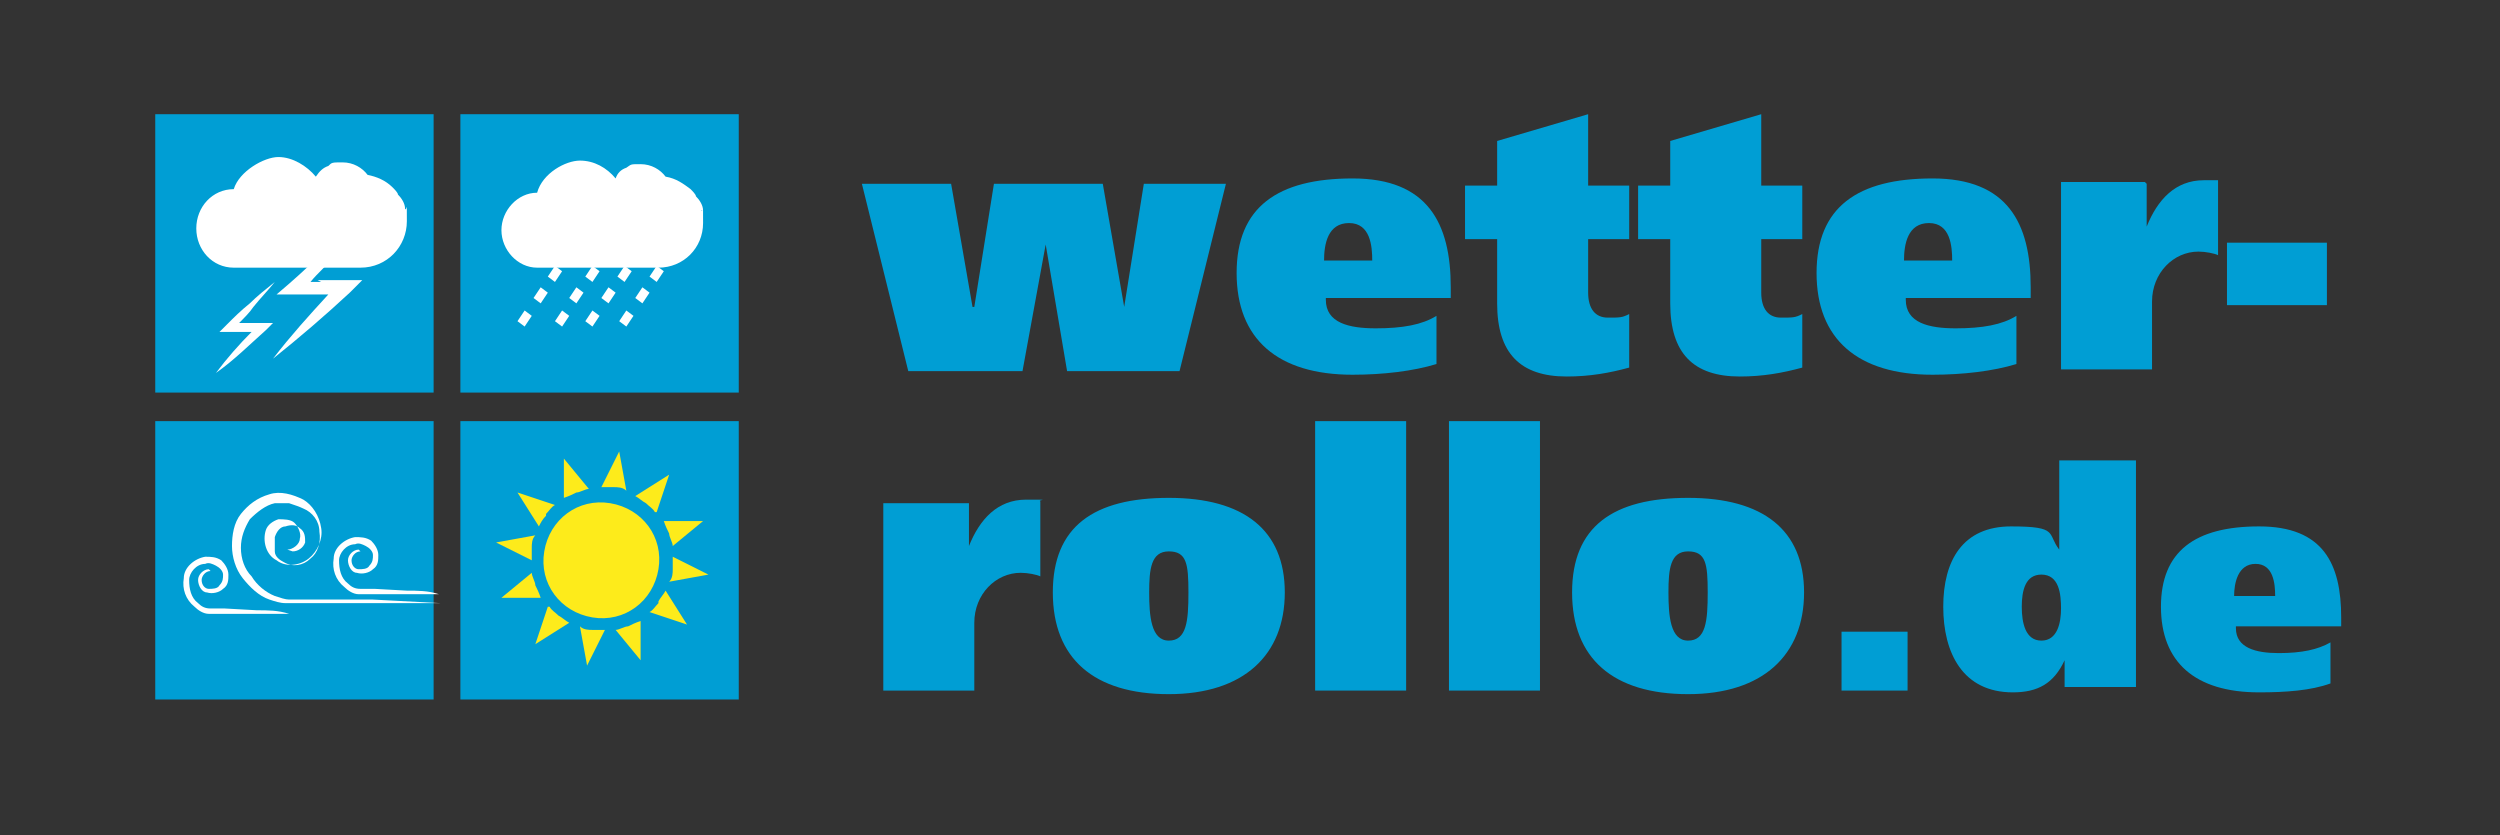 <?xml version="1.0" encoding="UTF-8"?>
<svg id="Ebene_1" xmlns="http://www.w3.org/2000/svg" version="1.1" viewBox="0 0 140.1 46.8">
  <rect x="0" y="0" width="140.1" height="46.8" fill="#333333" stroke="none"/>
  <!-- Generator: Adobe Illustrator 29.0.1, SVG Export Plug-In . SVG Version: 2.1.0 Build 192)  -->
  <defs>
    <style>
      .st0 {
        fill: #009ed4;
      }

      .st1 {
        fill: #fff;
      }

      .st2 {
        fill: #fdeb1b;
      }
    </style>
  </defs>
  <rect class="st0" x="8.7" y="6.4" width="15.6" height="15.6"/>
  <rect class="st0" x="25.8" y="6.4" width="15.6" height="15.6"/>
  <rect class="st0" x="8.7" y="23.6" width="15.6" height="15.6"/>
  <rect class="st0" x="25.8" y="23.6" width="15.6" height="15.6"/>
  <g>
    <path class="st2" d="M30,32.8c0-.2-.2-.5-.2-.7l-1.7,1.4h2.2c-.1-.3-.2-.5-.3-.7Z"/>
    <path class="st2" d="M30.7,34l-.7,2.1,1.9-1.2c-.2-.1-.4-.3-.6-.4-.2-.2-.4-.3-.5-.5Z"/>
    <path class="st2" d="M37.5,29.9c0,.2.2.5.2.7l1.7-1.4h-2.2c.1.3.2.5.3.7Z"/>
    <path class="st2" d="M36.8,28.7l.7-2.1-1.9,1.2c.2.1.4.3.6.4.2.2.4.3.5.5Z"/>
    <path class="st2" d="M35.1,27.5l-.4-2.2-1,2c.2,0,.5,0,.7,0,.2,0,.5,0,.7.2Z"/>
    <path class="st2" d="M32.3,27.6c.2,0,.5-.2.7-.2l-1.4-1.7v2.2c.3-.1.5-.2.7-.3Z"/>
    <path class="st2" d="M30.6,28.8c.2-.2.3-.4.5-.5l-2.1-.7,1.2,1.9c.1-.2.2-.4.4-.6Z"/>
    <path class="st2" d="M29.8,30.7c0-.2,0-.5.2-.7l-2.2.4,2,1c0-.2,0-.5,0-.7Z"/>
    <path class="st2" d="M32.5,35.1l.4,2.2,1-2c-.2,0-.5,0-.7,0-.2,0-.5,0-.7-.2Z"/>
    <path class="st2" d="M35.2,35.1c-.2,0-.5.2-.7.2l1.4,1.7v-2.2c-.3.1-.5.2-.7.3Z"/>
    <path class="st2" d="M36.9,33.8c-.2.2-.3.4-.5.5l2.1.7-1.2-1.9c-.1.2-.3.4-.4.6Z"/>
    <path class="st2" d="M37.7,31.9c0,.2,0,.5-.2.7l2.2-.4-2-1c0,.2,0,.5,0,.7Z"/>
    <path class="st2" d="M34.2,28.2c-1.8-.3-3.4.9-3.7,2.7-.3,1.8.9,3.4,2.7,3.7,1.8.3,3.4-.9,3.7-2.7.3-1.8-.9-3.4-2.7-3.7Z"/>
  </g>
  <g>
    <path class="st1" d="M22.7,11.7c0-.3-.2-.6-.4-.8,0-.1-.2-.3-.3-.4-.4-.4-.9-.6-1.4-.7-.3-.4-.8-.7-1.4-.7s-.6,0-.8.2c-.3.1-.5.3-.7.6-.5-.6-1.3-1.1-2.1-1.1s-2.2.8-2.5,1.8c-1.2,0-2.1,1-2.1,2.2s.9,2.2,2.1,2.2h0s7.1,0,7.1,0c1.5,0,2.6-1.2,2.6-2.6s0-.5-.1-.7Z"/>
    <path class="st1" d="M18,15.8c-.2,0-.4,0-.6,0,.4-.5.9-.9,1.3-1.4.6-.7,1.2-1.4,1.8-2.2-.8.6-1.5,1.2-2.2,1.8-.7.6-1.4,1.3-2.1,1.9l-.7.6h.9c.5,0,1,0,1.5,0,.2,0,.4,0,.5,0-1.1,1.2-2.1,2.3-3.1,3.6,1.5-1.2,2.9-2.4,4.3-3.7l.7-.7h-1c-.5,0-1,0-1.5,0Z"/>
    <path class="st1" d="M13.8,18.1c-.1,0-.2,0-.4,0,.3-.3.6-.6.8-.9.4-.5.8-.9,1.2-1.4-.5.4-1,.8-1.4,1.2-.5.4-.9.8-1.3,1.2l-.4.4h.6c.3,0,.6,0,.9,0,.1,0,.2,0,.3,0-.7.7-1.4,1.5-2,2.3,1-.7,1.9-1.6,2.8-2.4l.4-.4h-.6c-.3,0-.6,0-.9,0Z"/>
  </g>
  <g>
    <path class="st1" d="M39.4,11.8c0-.3-.2-.6-.4-.8,0-.1-.2-.3-.3-.4-.4-.3-.8-.6-1.4-.7-.3-.4-.8-.7-1.4-.7s-.5,0-.8.2c-.3.1-.5.3-.6.6-.5-.6-1.2-1-2-1s-2.1.7-2.4,1.8c-1.1,0-2,1-2,2.1s.9,2.1,2,2.1h0s6.8,0,6.8,0c1.4,0,2.5-1.1,2.5-2.5s0-.5-.1-.7Z"/>
    <path class="st1" d="M29.4,18.3l-.4-.3.4-.6.4.3-.4.6ZM30.3,17l-.4-.3.4-.6.4.3-.4.6ZM31.1,15.8l-.4-.3.4-.6.4.3-.4.6Z"/>
    <path class="st1" d="M31.5,18.3l-.4-.3.4-.6.4.3-.4.6ZM32.3,17l-.4-.3.4-.6.4.3-.4.6ZM33.2,15.8l-.4-.3.4-.6.4.3-.4.6Z"/>
    <path class="st1" d="M33.2,18.3l-.4-.3.4-.6.4.3-.4.6ZM34.1,17l-.4-.3.4-.6.4.3-.4.6ZM35,15.8l-.4-.3.4-.6.4.3-.4.6Z"/>
    <path class="st1" d="M35.1,18.3l-.4-.3.4-.6.4.3-.4.6ZM36,17l-.4-.3.4-.6.4.3-.4.6ZM36.8,15.8l-.4-.3.4-.6.4.3-.4.6Z"/>
  </g>
  <g>
    <g>
      <path class="st1" d="M16.4,30.9c.3,0,.6-.2.7-.5,0-.3,0-.6-.3-.8-.2-.2-.5-.2-.8-.1-.3,0-.5.3-.6.6,0,.1,0,.3,0,.4,0,.1,0,.3,0,.4,0,.3.3.5.5.6.5.3,1.1.2,1.5-.2.4-.3.6-.9.5-1.5,0-.6-.4-1.1-.9-1.3-.2-.1-.5-.2-.8-.3-.1,0-.3,0-.4,0-.1,0-.3,0-.4,0-.5.1-1,.5-1.4.9-.3.5-.5,1-.5,1.6,0,.6.2,1.2.6,1.6.3.5.8.9,1.3,1.1.3.1.6.2.8.2.3,0,.6,0,.9,0h3.8c0,0,3.8.2,3.8.2h0s-7.7,0-7.7,0c-.3,0-.6,0-1,0-.3,0-.6-.1-.9-.2-.6-.2-1.1-.7-1.5-1.2-.4-.5-.6-1.2-.6-1.8,0-.6.1-1.3.5-1.8.4-.5.9-.9,1.6-1.1.6-.2,1.3,0,1.9.3.5.3.9.9,1,1.6.1.6-.2,1.3-.7,1.7-.5.4-1.3.5-1.8.1-.6-.3-.8-1.1-.6-1.7.1-.3.4-.5.7-.6.3,0,.7,0,.9.2.2.2.4.6.3.9,0,.3-.4.6-.7.6h0Z"/>
      <path class="st1" d="M20.2,30.9c-.3,0-.5.3-.5.5,0,.3.2.5.4.5.2,0,.5,0,.6-.2.2-.2.2-.4.2-.6,0-.2-.2-.4-.4-.5-.2-.1-.4-.2-.6-.1-.5,0-.9.5-.9.9,0,.5.1,1,.5,1.3.2.2.4.3.7.3.1,0,.2,0,.4,0h.4s1.8.1,1.8.1c.6,0,1.2,0,1.8.2h0s-3.6,0-3.6,0c-.3,0-.6,0-.9,0-.3,0-.6-.2-.8-.4-.5-.4-.7-1-.6-1.6,0-.6.6-1.1,1.2-1.2.3,0,.6,0,.9.2.2.2.4.5.4.8,0,.3,0,.6-.3.8-.2.2-.6.3-.9.2-.3,0-.5-.4-.5-.7,0-.3.3-.6.6-.6h0Z"/>
    </g>
    <path class="st1" d="M11.8,32c-.3,0-.5.3-.5.5,0,.3.2.5.4.5.2,0,.5,0,.6-.2.2-.2.2-.4.2-.6,0-.2-.2-.4-.4-.5-.2-.1-.4-.2-.6-.1-.5,0-.9.5-.9.9,0,.5.1,1,.5,1.3.2.2.4.3.7.3.1,0,.2,0,.4,0h.4s1.8.1,1.8.1c.6,0,1.2,0,1.8.2h0s-3.6,0-3.6,0c-.3,0-.6,0-.9,0-.3,0-.6-.2-.8-.4-.5-.4-.7-1-.6-1.6,0-.6.6-1.1,1.2-1.2.3,0,.6,0,.9.2.2.2.4.5.4.8,0,.3,0,.6-.3.8-.2.2-.6.3-.9.2-.3,0-.5-.4-.5-.7,0-.3.3-.6.6-.6h0Z"/>
  </g>
  <g>
    <path class="st0" d="M54.6,17.2h0l1.1-6.9h6.1l1.2,6.9h0l1.1-6.9h4.6l-2.6,10.5h-6.3l-1.2-7.1h0l-1.3,7.1h-6.4l-2.6-10.5h5l1.2,6.9Z"/>
    <path class="st0" d="M74.3,16.8c0,1.3,1.3,1.6,2.8,1.6s2.6-.2,3.4-.7v2.7c-1.3.4-3,.6-4.7.6-4.2,0-6.5-2-6.5-5.7s2.3-5.3,6.5-5.3,5.5,2.5,5.5,6.1v.6h-7ZM76.9,14.6c0-.8-.1-2.1-1.3-2.1s-1.4,1.2-1.4,2.1h2.6Z"/>
    <path class="st0" d="M83.9,10.3v-2.4l5.1-1.5v4h2.3v3h-2.3v3c0,.9.4,1.4,1.1,1.4s.8,0,1.2-.2v3c-1.1.3-2.2.5-3.5.5-2.6,0-3.9-1.3-3.9-4.1v-3.6h-1.8v-3h1.8Z"/>
    <path class="st0" d="M93.6,10.3v-2.4l5.1-1.5v4h2.3v3h-2.3v3c0,.9.4,1.4,1.1,1.4s.8,0,1.2-.2v3c-1.1.3-2.2.5-3.5.5-2.6,0-3.9-1.3-3.9-4.1v-3.6h-1.8v-3h1.8Z"/>
    <path class="st0" d="M106.8,16.8c0,1.3,1.3,1.6,2.8,1.6s2.6-.2,3.4-.7v2.7c-1.3.4-3,.6-4.7.6-4.2,0-6.5-2-6.5-5.7s2.3-5.3,6.5-5.3,5.5,2.5,5.5,6.1v.6h-7ZM109.4,14.6c0-.8-.1-2.1-1.3-2.1s-1.4,1.2-1.4,2.1h2.6Z"/>
    <path class="st0" d="M120.3,10.3v2.4h0c.6-1.5,1.6-2.6,3.2-2.6s.6,0,.8,0v4.2c-.2-.1-.7-.2-1.1-.2-1.4,0-2.6,1.2-2.6,2.8v3.8h-5.1v-10.5h4.7Z"/>
    <path class="st0" d="M124.8,13.6h5.6v3.5h-5.6v-3.5Z"/>
    <path class="st0" d="M54.3,28.2v2.4h0c.6-1.5,1.6-2.6,3.2-2.6s.6,0,.8.1v4.2c-.2-.1-.7-.2-1.1-.2-1.4,0-2.6,1.2-2.6,2.8v3.8h-5.1v-10.5h4.7Z"/>
    <path class="st0" d="M65.5,27.9c4.2,0,6.5,1.8,6.5,5.3s-2.3,5.7-6.5,5.7-6.5-2-6.5-5.7,2.3-5.3,6.5-5.3ZM65.5,35.9c1,0,1.1-1.1,1.1-2.7s-.1-2.3-1.1-2.3-1.1,1-1.1,2.3.1,2.7,1.1,2.7Z"/>
    <path class="st0" d="M78.8,23.6v15.1h-5.1v-15.1h5.1Z"/>
    <path class="st0" d="M86.3,23.6v15.1h-5.1v-15.1h5.1Z"/>
    <path class="st0" d="M94.6,27.9c4.2,0,6.5,1.8,6.5,5.3s-2.3,5.7-6.5,5.7-6.5-2-6.5-5.7,2.3-5.3,6.5-5.3ZM94.6,35.9c1,0,1.1-1.1,1.1-2.7s-.1-2.3-1.1-2.3-1.1,1-1.1,2.3.1,2.7,1.1,2.7Z"/>
    <path class="st0" d="M103.2,35.4h3.7v3.3h-3.7v-3.3Z"/>
    <path class="st0" d="M115.7,38.6v-1.6h0c-.6,1.3-1.5,1.8-2.9,1.8-2.8,0-3.9-2.2-3.9-4.8s1.1-4.5,3.8-4.5,2,.4,2.7,1.3h0v-5h4.3v12.7h-4ZM114.4,32.2c-.9,0-1.1.9-1.1,1.8s.2,1.9,1.1,1.9,1.1-1,1.1-1.8-.1-1.9-1.1-1.9Z"/>
    <path class="st0" d="M125.3,35.2c0,1.1,1.1,1.4,2.4,1.4s2.2-.2,2.9-.6v2.3c-1.1.4-2.5.5-4,.5-3.6,0-5.5-1.7-5.5-4.8s1.9-4.5,5.5-4.5,4.6,2.1,4.6,5.1v.5h-5.9ZM127.5,33.4c0-.7-.1-1.8-1.1-1.8s-1.2,1.1-1.2,1.8h2.2Z"/>
  </g>
</svg>